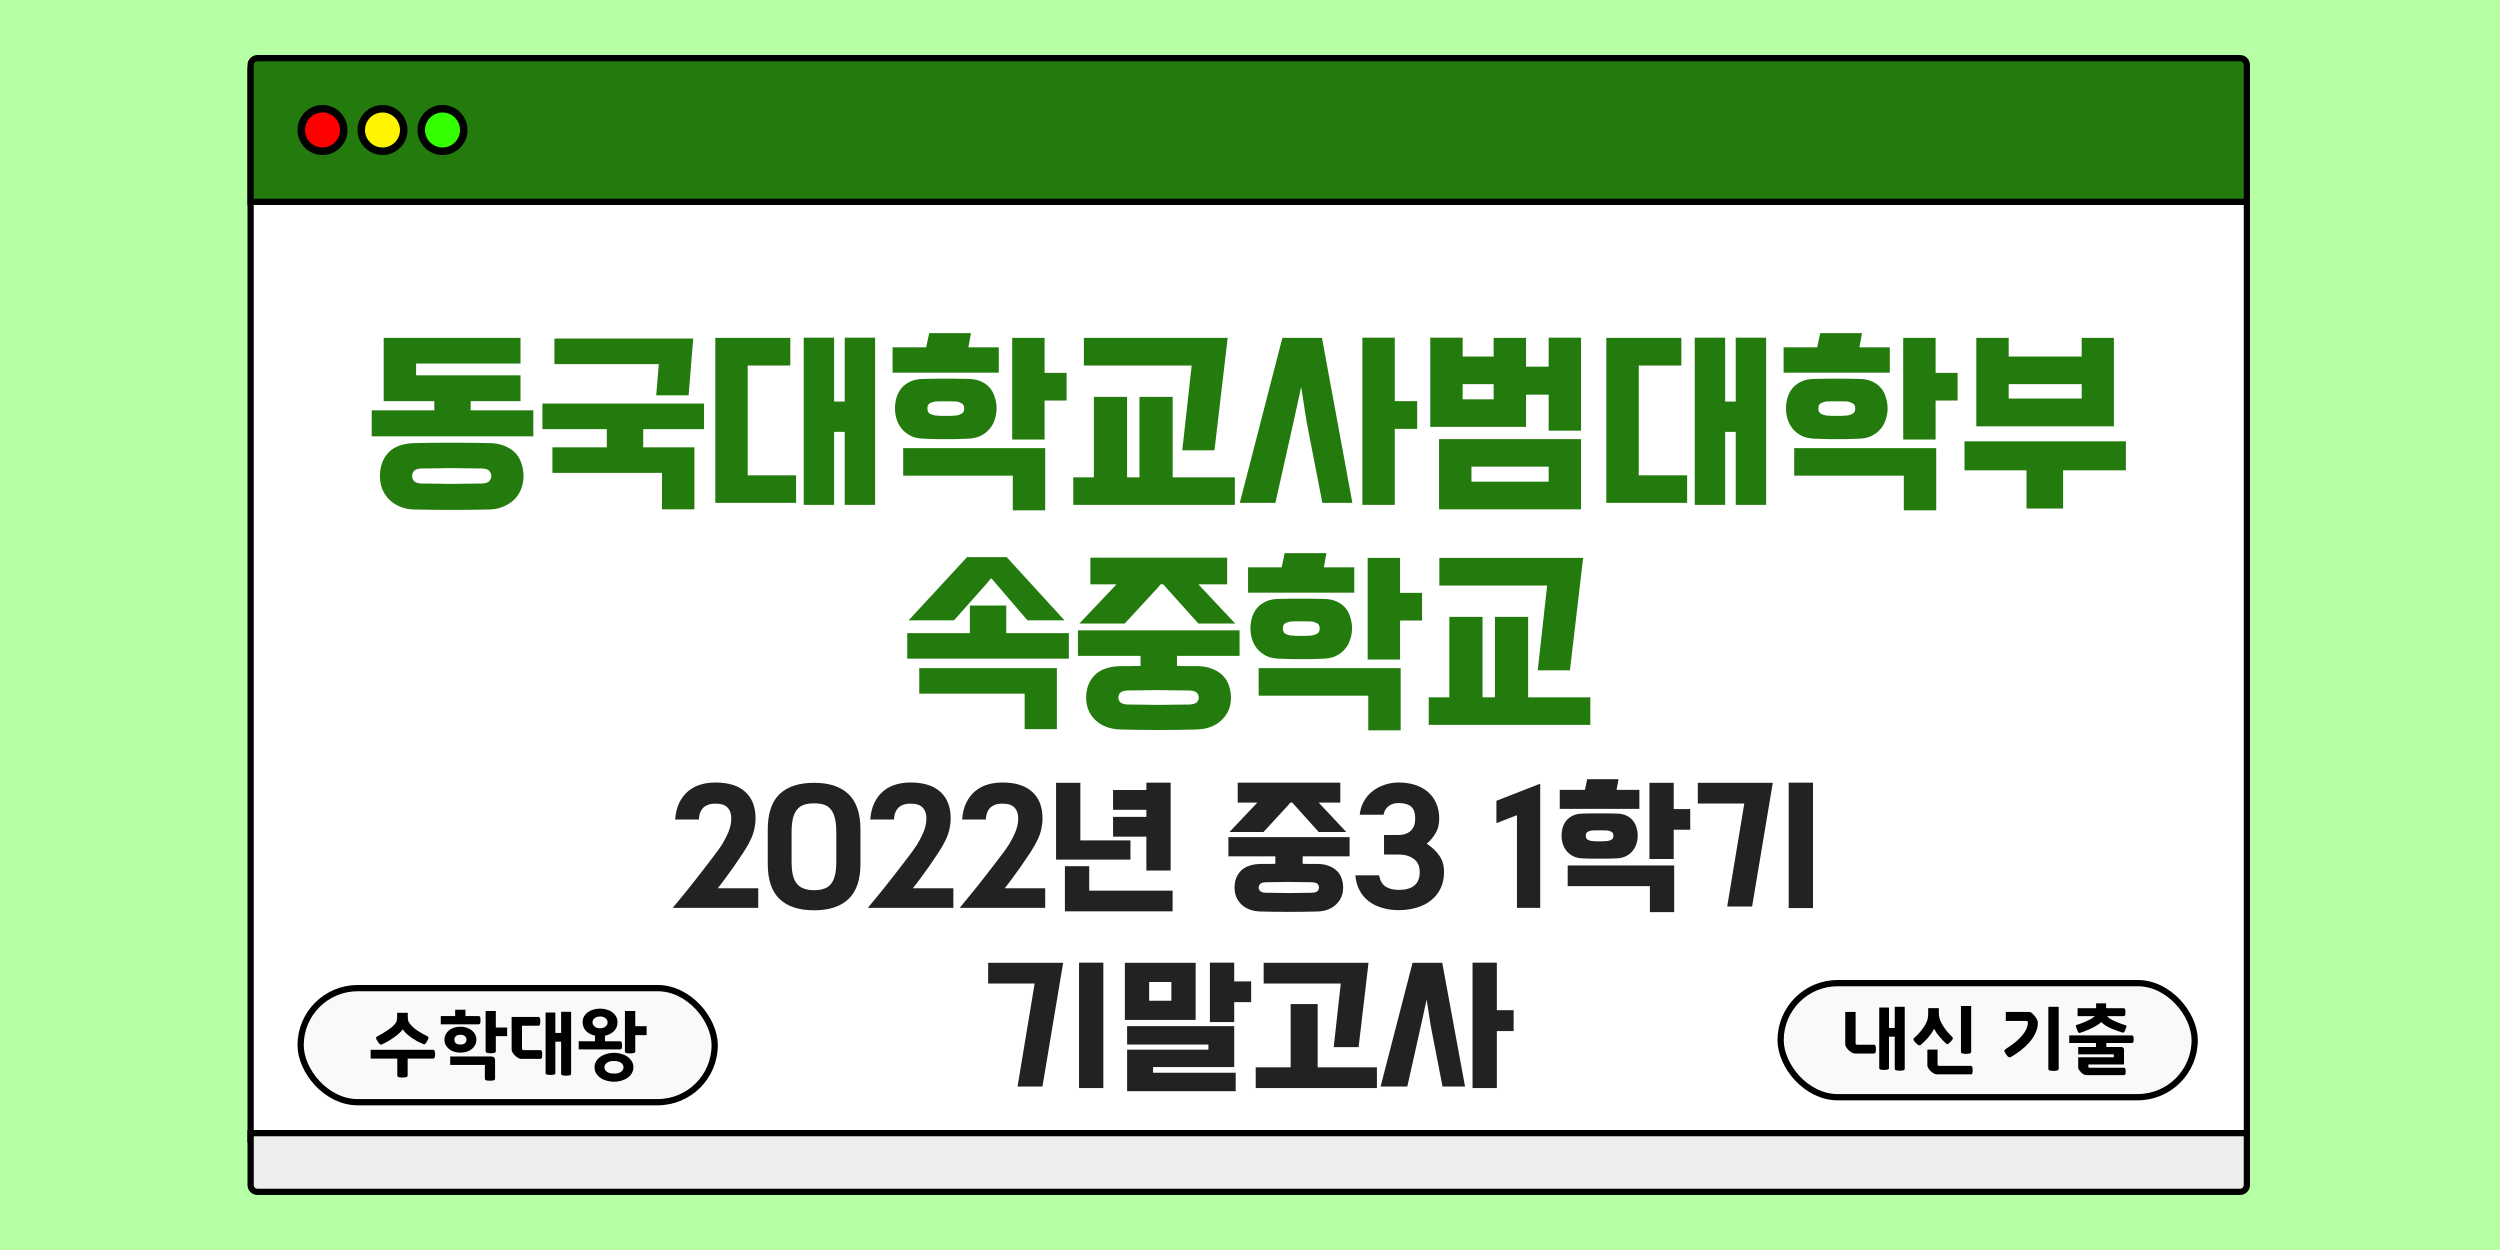 <svg width="1000" height="500" viewBox="0 0 1000 500" fill="none" xmlns="http://www.w3.org/2000/svg">
<rect width="1000" height="500" fill="#B6FFA4"/>
<rect x="100.25" y="28.25" width="798.5" height="427.5" fill="white" stroke="black" stroke-width="2.5"/>
<path d="M103 23.25H896C897.519 23.25 898.75 24.481 898.75 26V80.75H100.25V26C100.25 24.481 101.481 23.25 103 23.25Z" fill="#237A0D" stroke="black" stroke-width="2.5"/>
<rect x="120.25" y="395.25" width="165.625" height="45.625" rx="22.812" fill="#F9F9F9" stroke="black" stroke-width="2.5"/>
<path d="M208.204 150.12V160.44H188.284V164.12H213.324V174.52H148.684V164.12H173.724V160.44H153.484V135.16H208.204V145.4H166.444V150.12H208.204ZM165.644 203.8C163.51 203.747 161.59 203.347 159.884 202.6C158.23 201.907 156.817 200.973 155.644 199.8C154.47 198.627 153.564 197.24 152.924 195.64C152.284 194.04 151.964 192.307 151.964 190.44C151.964 186.653 153.084 183.533 155.324 181.08C157.617 178.627 161.11 177.347 165.804 177.24C170.87 177.133 175.83 177.08 180.684 177.08C185.537 177.08 190.497 177.133 195.564 177.24C197.857 177.24 199.857 177.587 201.564 178.28C203.324 178.92 204.79 179.827 205.964 181C207.137 182.173 207.99 183.587 208.524 185.24C209.11 186.84 209.404 188.573 209.404 190.44C209.404 192.307 209.084 194.04 208.444 195.64C207.804 197.24 206.897 198.627 205.724 199.8C204.55 200.973 203.11 201.907 201.404 202.6C199.75 203.347 197.857 203.747 195.724 203.8C185.697 204.013 175.67 204.013 165.644 203.8ZM192.924 193.4C194.47 193.293 195.457 192.92 195.884 192.28C196.31 191.693 196.524 191.08 196.524 190.44C196.524 189.747 196.31 189.107 195.884 188.52C195.457 187.88 194.47 187.507 192.924 187.4C190.63 187.347 188.497 187.32 186.524 187.32C184.55 187.267 182.604 187.24 180.684 187.24C178.764 187.24 176.817 187.267 174.844 187.32C172.87 187.32 170.737 187.347 168.444 187.4C166.897 187.507 165.91 187.88 165.484 188.52C165.057 189.107 164.844 189.747 164.844 190.44C164.844 191.08 165.057 191.693 165.484 192.28C165.91 192.92 166.897 193.293 168.444 193.4C170.737 193.453 172.87 193.48 174.844 193.48C176.817 193.533 178.764 193.56 180.684 193.56C182.604 193.56 184.55 193.533 186.524 193.48C188.497 193.48 190.63 193.453 192.924 193.4ZM264.805 203.72V189.16H220.965V178.92H242.725V171.64H216.965V161.4H281.605V171.64H257.285V178.92H277.765V203.72H264.805ZM262.485 158.12L263.525 145.64H221.765V135.4H277.285L275.445 158.12H262.485ZM333.646 160.6H337.886V135.08H350.046V201.96H337.886V172.76H333.646V201.96H321.486V135.08H333.646V160.6ZM318.446 201.16H286.126V135.16H316.126V146.2H299.086V190.12H318.446V201.16ZM369.518 175.48C367.491 175.427 365.758 175.053 364.318 174.36C362.878 173.613 361.678 172.68 360.717 171.56C359.811 170.44 359.118 169.16 358.638 167.72C358.211 166.28 357.998 164.84 357.998 163.4C357.998 161.96 358.184 160.547 358.558 159.16C358.984 157.72 359.651 156.44 360.558 155.32C361.464 154.2 362.664 153.293 364.158 152.6C365.651 151.907 367.491 151.56 369.678 151.56C371.651 151.507 373.278 151.48 374.558 151.48C375.891 151.48 377.144 151.48 378.318 151.48C379.491 151.48 380.718 151.48 381.998 151.48C383.278 151.48 384.931 151.507 386.958 151.56C389.144 151.56 390.984 151.907 392.478 152.6C393.971 153.293 395.171 154.2 396.078 155.32C396.984 156.44 397.624 157.72 397.998 159.16C398.424 160.547 398.638 161.96 398.638 163.4C398.638 164.84 398.398 166.28 397.918 167.72C397.491 169.16 396.797 170.44 395.837 171.56C394.931 172.68 393.731 173.613 392.238 174.36C390.798 175.053 389.091 175.427 387.118 175.48C385.091 175.533 383.411 175.587 382.078 175.64C380.744 175.64 379.491 175.64 378.318 175.64C377.144 175.64 375.891 175.64 374.558 175.64C373.224 175.587 371.544 175.533 369.518 175.48ZM405.118 190.28H361.278V179.24H418.078V204.12H405.118V190.28ZM426.638 160.2H417.838V175.8H404.878V135.16H417.838V149.16H426.638V160.2ZM399.517 149.08H357.038V138.92H370.478L371.678 133.24H388.398L387.358 138.92H399.517V149.08ZM382.558 166.2C383.304 166.093 383.998 165.853 384.638 165.48C385.331 165.107 385.678 164.413 385.678 163.4C385.678 162.333 385.331 161.64 384.638 161.32C383.998 160.947 383.304 160.707 382.558 160.6C381.491 160.547 380.638 160.52 379.998 160.52C379.411 160.52 378.851 160.52 378.318 160.52C377.784 160.52 377.198 160.52 376.557 160.52C375.971 160.52 375.144 160.547 374.078 160.6C373.331 160.707 372.611 160.947 371.918 161.32C371.278 161.64 370.958 162.333 370.958 163.4C370.958 164.413 371.278 165.107 371.918 165.48C372.611 165.853 373.331 166.093 374.078 166.2C375.144 166.253 375.971 166.307 376.557 166.36C377.198 166.36 377.784 166.36 378.318 166.36C378.851 166.36 379.411 166.36 379.998 166.36C380.638 166.307 381.491 166.253 382.558 166.2ZM493.949 201.96H429.309V190.92H437.549V158.76H450.829V190.92H455.789V158.76H469.069V190.92H493.949V201.96ZM433.549 135.16H491.069L485.789 180.12H472.909L476.669 146.2H433.549V135.16ZM540.95 201.16H528.95L522.63 168.68L520.47 154.76L517.43 168.68L510.15 201.16H495.91L512.95 135.16H528.79L540.95 201.16ZM566.87 171.56H557.91V201.96H544.95V135.08H557.91V160.44H566.87V171.56ZM585.061 135.08V142.6H597.461V135.16H610.421V146.68H619.461V135.08H632.421V172.28H619.461V157.88H610.421V170.76H572.101V135.08H585.061ZM632.421 203.72H575.621V175.64H632.421V203.72ZM588.581 186.68V192.68H619.461V186.68H588.581ZM585.061 159.72H597.461V153.64H585.061V159.72ZM690.053 160.6H694.293V135.08H706.453V201.96H694.293V172.76H690.053V201.96H677.893V135.08H690.053V160.6ZM674.853 201.16H642.533V135.16H672.533V146.2H655.493V190.12H674.853V201.16ZM725.924 175.48C723.897 175.427 722.164 175.053 720.724 174.36C719.284 173.613 718.084 172.68 717.124 171.56C716.217 170.44 715.524 169.16 715.044 167.72C714.617 166.28 714.404 164.84 714.404 163.4C714.404 161.96 714.59 160.547 714.964 159.16C715.39 157.72 716.057 156.44 716.964 155.32C717.87 154.2 719.07 153.293 720.564 152.6C722.057 151.907 723.897 151.56 726.084 151.56C728.057 151.507 729.684 151.48 730.964 151.48C732.297 151.48 733.55 151.48 734.724 151.48C735.897 151.48 737.124 151.48 738.404 151.48C739.684 151.48 741.337 151.507 743.364 151.56C745.55 151.56 747.39 151.907 748.884 152.6C750.377 153.293 751.577 154.2 752.484 155.32C753.39 156.44 754.03 157.72 754.404 159.16C754.83 160.547 755.044 161.96 755.044 163.4C755.044 164.84 754.804 166.28 754.324 167.72C753.897 169.16 753.204 170.44 752.244 171.56C751.337 172.68 750.137 173.613 748.644 174.36C747.204 175.053 745.497 175.427 743.524 175.48C741.497 175.533 739.817 175.587 738.484 175.64C737.15 175.64 735.897 175.64 734.724 175.64C733.55 175.64 732.297 175.64 730.964 175.64C729.63 175.587 727.95 175.533 725.924 175.48ZM761.524 190.28H717.684V179.24H774.484V204.12H761.524V190.28ZM783.044 160.2H774.244V175.8H761.284V135.16H774.244V149.16H783.044V160.2ZM755.924 149.08H713.444V138.92H726.884L728.084 133.24H744.804L743.764 138.92H755.924V149.08ZM738.964 166.2C739.71 166.093 740.404 165.853 741.044 165.48C741.737 165.107 742.084 164.413 742.084 163.4C742.084 162.333 741.737 161.64 741.044 161.32C740.404 160.947 739.71 160.707 738.964 160.6C737.897 160.547 737.044 160.52 736.404 160.52C735.817 160.52 735.257 160.52 734.724 160.52C734.19 160.52 733.604 160.52 732.964 160.52C732.377 160.52 731.55 160.547 730.484 160.6C729.737 160.707 729.017 160.947 728.324 161.32C727.684 161.64 727.364 162.333 727.364 163.4C727.364 164.413 727.684 165.107 728.324 165.48C729.017 165.853 729.737 166.093 730.484 166.2C731.55 166.253 732.377 166.307 732.964 166.36C733.604 166.36 734.19 166.36 734.724 166.36C735.257 166.36 735.817 166.36 736.404 166.36C737.044 166.307 737.897 166.253 738.964 166.2ZM825.235 203.4H810.595V188.12H785.795V176.52H850.355V188.12H825.235V203.4ZM790.515 170.52V135.16H803.475V142.6H832.675V135.16H845.555V170.52H790.515ZM803.475 159.4H832.675V153.64H803.475V159.4ZM402.503 242.2V253.24H427.543V263.48H362.903V253.24H387.943V242.2H402.503ZM409.863 277.48H367.703V267.24H422.743V291.64H409.863V277.48ZM425.783 248.12H410.983L396.743 231.56L396.423 231.32L394.903 233.16L381.622 248.12H363.463L386.823 222.84H402.663L425.783 248.12ZM448.144 291.8C443.877 291.64 440.517 290.36 438.064 287.96C435.664 285.613 434.464 282.653 434.464 279.08C434.464 275.4 435.584 272.413 437.824 270.12C440.117 267.773 443.61 266.547 448.304 266.44C449.637 266.44 450.944 266.44 452.224 266.44C453.557 266.387 454.89 266.36 456.224 266.36V262.36H431.184V252.12H495.824V262.36H470.784V266.36C472.064 266.36 473.344 266.387 474.624 266.44C475.904 266.44 477.21 266.44 478.544 266.44C480.837 266.44 482.837 266.76 484.544 267.4C486.304 268.04 487.77 268.92 488.944 270.04C490.117 271.16 490.97 272.493 491.504 274.04C492.09 275.587 492.384 277.267 492.384 279.08C492.384 282.653 491.157 285.613 488.704 287.96C486.304 290.36 482.97 291.64 478.704 291.8C468.517 292.067 458.33 292.067 448.144 291.8ZM479.344 233.72L494.064 249.4H479.344L465.264 233.72H464.224L463.184 235L449.904 249.4H431.744L446.624 233.72H436.144V223.08H490.864V233.72H479.344ZM475.904 281.8C477.45 281.693 478.437 281.347 478.864 280.76C479.29 280.227 479.504 279.667 479.504 279.08C479.504 278.387 479.29 277.773 478.864 277.24C478.437 276.653 477.45 276.307 475.904 276.2C473.61 276.147 471.45 276.12 469.424 276.12C467.397 276.067 465.397 276.04 463.424 276.04C461.45 276.04 459.45 276.067 457.424 276.12C455.397 276.12 453.237 276.147 450.944 276.2C449.397 276.307 448.41 276.653 447.984 277.24C447.557 277.773 447.344 278.387 447.344 279.08C447.344 279.667 447.557 280.227 447.984 280.76C448.41 281.347 449.397 281.693 450.944 281.8C453.237 281.853 455.397 281.88 457.424 281.88C459.45 281.933 461.45 281.96 463.424 281.96C465.397 281.96 467.397 281.933 469.424 281.88C471.45 281.88 473.61 281.853 475.904 281.8ZM511.705 263.48C509.678 263.427 507.945 263.053 506.505 262.36C505.065 261.613 503.865 260.68 502.905 259.56C501.998 258.44 501.305 257.16 500.825 255.72C500.398 254.28 500.185 252.84 500.185 251.4C500.185 249.96 500.372 248.547 500.745 247.16C501.172 245.72 501.838 244.44 502.745 243.32C503.652 242.2 504.852 241.293 506.345 240.6C507.838 239.907 509.678 239.56 511.865 239.56C513.838 239.507 515.465 239.48 516.745 239.48C518.078 239.48 519.332 239.48 520.505 239.48C521.678 239.48 522.905 239.48 524.185 239.48C525.465 239.48 527.118 239.507 529.145 239.56C531.332 239.56 533.172 239.907 534.665 240.6C536.158 241.293 537.358 242.2 538.265 243.32C539.172 244.44 539.812 245.72 540.185 247.16C540.612 248.547 540.825 249.96 540.825 251.4C540.825 252.84 540.585 254.28 540.105 255.72C539.678 257.16 538.985 258.44 538.025 259.56C537.118 260.68 535.918 261.613 534.425 262.36C532.985 263.053 531.278 263.427 529.305 263.48C527.278 263.533 525.598 263.587 524.265 263.64C522.932 263.64 521.678 263.64 520.505 263.64C519.332 263.64 518.078 263.64 516.745 263.64C515.412 263.587 513.732 263.533 511.705 263.48ZM547.305 278.28H503.465V267.24H560.265V292.12H547.305V278.28ZM568.825 248.2H560.025V263.8H547.065V223.16H560.025V237.16H568.825V248.2ZM541.705 237.08H499.225V226.92H512.665L513.865 221.24H530.585L529.545 226.92H541.705V237.08ZM524.745 254.2C525.492 254.093 526.185 253.853 526.825 253.48C527.518 253.107 527.865 252.413 527.865 251.4C527.865 250.333 527.518 249.64 526.825 249.32C526.185 248.947 525.492 248.707 524.745 248.6C523.678 248.547 522.825 248.52 522.185 248.52C521.598 248.52 521.038 248.52 520.505 248.52C519.972 248.52 519.385 248.52 518.745 248.52C518.158 248.52 517.332 248.547 516.265 248.6C515.518 248.707 514.798 248.947 514.105 249.32C513.465 249.64 513.145 250.333 513.145 251.4C513.145 252.413 513.465 253.107 514.105 253.48C514.798 253.853 515.518 254.093 516.265 254.2C517.332 254.253 518.158 254.307 518.745 254.36C519.385 254.36 519.972 254.36 520.505 254.36C521.038 254.36 521.598 254.36 522.185 254.36C522.825 254.307 523.678 254.253 524.745 254.2ZM636.136 289.96H571.496V278.92H579.736V246.76H593.016V278.92H597.976V246.76H611.256V278.92H636.136V289.96ZM575.736 223.16H633.256L627.976 268.12H615.096L618.856 234.2H575.736V223.16Z" fill="#237A0D"/>
<path d="M269.22 362.98C270.06 361.98 271.1 360.72 272.34 359.2C273.58 357.72 274.88 356.12 276.24 354.4C277.6 352.68 278.96 350.94 280.32 349.18C281.72 347.38 283 345.72 284.16 344.2C285.32 342.68 286.3 341.38 287.1 340.3C287.9 339.18 288.42 338.42 288.66 338.02C289.5 336.62 290.16 335.42 290.64 334.42C291.16 333.38 291.54 332.46 291.78 331.66C292.06 330.86 292.24 330.14 292.32 329.5C292.44 328.82 292.5 328.12 292.5 327.4C292.54 325.6 292.06 324.16 291.06 323.08C290.1 322 288.48 321.46 286.2 321.46C284.92 321.46 283.86 321.64 283.02 322C282.18 322.36 281.5 322.84 280.98 323.44C280.5 324.04 280.14 324.72 279.9 325.48C279.7 326.24 279.58 327.02 279.54 327.82H270.06C270.26 325.1 270.84 322.8 271.8 320.92C272.76 319.04 273.96 317.52 275.4 316.36C276.88 315.16 278.54 314.3 280.38 313.78C282.22 313.26 284.14 313 286.14 313C291.42 313 295.42 314.26 298.14 316.78C300.86 319.26 302.22 322.78 302.22 327.34C302.22 328.5 302.12 329.6 301.92 330.64C301.76 331.68 301.5 332.72 301.14 333.76C300.78 334.8 300.3 335.88 299.7 337C299.14 338.08 298.44 339.28 297.6 340.6C297.24 341.12 296.68 341.96 295.92 343.12C295.2 344.24 294.34 345.5 293.34 346.9C292.38 348.26 291.34 349.7 290.22 351.22C289.14 352.7 288.1 354.06 287.1 355.3H303.3V363.16H269.28L269.22 362.98ZM307.098 331.84C307.098 325.44 308.658 320.72 311.778 317.68C314.938 314.64 319.558 313.12 325.638 313.12C331.678 313.12 336.278 314.64 339.438 317.68C342.598 320.72 344.178 325.44 344.178 331.84V345.52C344.178 351.88 342.598 356.56 339.438 359.56C336.318 362.6 331.718 364.12 325.638 364.12C319.558 364.12 314.938 362.6 311.778 359.56C308.658 356.56 307.098 351.88 307.098 345.52V331.84ZM316.638 344.62C316.638 346.82 316.818 348.66 317.178 350.14C317.538 351.58 318.098 352.74 318.858 353.62C319.618 354.5 320.558 355.12 321.678 355.48C322.798 355.88 324.118 356.08 325.638 356.08C327.158 356.08 328.478 355.88 329.598 355.48C330.718 355.12 331.638 354.5 332.358 353.62C333.078 352.74 333.618 351.58 333.978 350.14C334.338 348.66 334.518 346.82 334.518 344.62V332.86C334.518 330.66 334.338 328.82 333.978 327.34C333.618 325.86 333.078 324.68 332.358 323.8C331.638 322.88 330.718 322.24 329.598 321.88C328.478 321.52 327.158 321.34 325.638 321.34C324.118 321.34 322.798 321.52 321.678 321.88C320.558 322.24 319.618 322.88 318.858 323.8C318.098 324.68 317.538 325.86 317.178 327.34C316.818 328.82 316.638 330.66 316.638 332.86V344.62ZM347.267 362.98C348.107 361.98 349.147 360.72 350.387 359.2C351.627 357.72 352.927 356.12 354.287 354.4C355.647 352.68 357.007 350.94 358.367 349.18C359.767 347.38 361.047 345.72 362.207 344.2C363.367 342.68 364.347 341.38 365.147 340.3C365.947 339.18 366.467 338.42 366.707 338.02C367.547 336.62 368.207 335.42 368.687 334.42C369.207 333.38 369.587 332.46 369.827 331.66C370.107 330.86 370.287 330.14 370.367 329.5C370.487 328.82 370.547 328.12 370.547 327.4C370.587 325.6 370.107 324.16 369.107 323.08C368.147 322 366.527 321.46 364.247 321.46C362.967 321.46 361.907 321.64 361.067 322C360.227 322.36 359.547 322.84 359.027 323.44C358.547 324.04 358.187 324.72 357.947 325.48C357.747 326.24 357.627 327.02 357.587 327.82H348.107C348.307 325.1 348.887 322.8 349.847 320.92C350.807 319.04 352.007 317.52 353.447 316.36C354.927 315.16 356.587 314.3 358.427 313.78C360.267 313.26 362.187 313 364.187 313C369.467 313 373.467 314.26 376.187 316.78C378.907 319.26 380.267 322.78 380.267 327.34C380.267 328.5 380.167 329.6 379.967 330.64C379.807 331.68 379.547 332.72 379.187 333.76C378.827 334.8 378.347 335.88 377.747 337C377.187 338.08 376.487 339.28 375.647 340.6C375.287 341.12 374.727 341.96 373.967 343.12C373.247 344.24 372.387 345.5 371.387 346.9C370.427 348.26 369.387 349.7 368.267 351.22C367.187 352.7 366.147 354.06 365.147 355.3H381.347V363.16H347.327L347.267 362.98ZM384.005 362.98C384.845 361.98 385.885 360.72 387.125 359.2C388.365 357.72 389.665 356.12 391.025 354.4C392.385 352.68 393.745 350.94 395.105 349.18C396.505 347.38 397.785 345.72 398.945 344.2C400.105 342.68 401.085 341.38 401.885 340.3C402.685 339.18 403.205 338.42 403.445 338.02C404.285 336.62 404.945 335.42 405.425 334.42C405.945 333.38 406.325 332.46 406.565 331.66C406.845 330.86 407.025 330.14 407.105 329.5C407.225 328.82 407.285 328.12 407.285 327.4C407.325 325.6 406.845 324.16 405.845 323.08C404.885 322 403.265 321.46 400.985 321.46C399.705 321.46 398.645 321.64 397.805 322C396.965 322.36 396.285 322.84 395.765 323.44C395.285 324.04 394.925 324.72 394.685 325.48C394.485 326.24 394.365 327.02 394.325 327.82H384.845C385.045 325.1 385.625 322.8 386.585 320.92C387.545 319.04 388.745 317.52 390.185 316.36C391.665 315.16 393.325 314.3 395.165 313.78C397.005 313.26 398.925 313 400.925 313C406.205 313 410.205 314.26 412.925 316.78C415.645 319.26 417.005 322.78 417.005 327.34C417.005 328.5 416.905 329.6 416.705 330.64C416.545 331.68 416.285 332.72 415.925 333.76C415.565 334.8 415.085 335.88 414.485 337C413.925 338.08 413.225 339.28 412.385 340.6C412.025 341.12 411.465 341.96 410.705 343.12C409.985 344.24 409.125 345.5 408.125 346.9C407.165 348.26 406.125 349.7 405.005 351.22C403.925 352.7 402.885 354.06 401.885 355.3H418.085V363.16H384.065L384.005 362.98ZM445.223 316H458.543V313.06H468.263V348.22H458.543V334.66H445.223V326.74H458.543V323.92H445.223V316ZM452.183 343.84H422.423V313.12H432.143V336.16H452.183V343.84ZM435.683 356.26H469.043V364.54H425.963V346.48H435.683V356.26ZM504.079 364.6C500.879 364.48 498.359 363.52 496.519 361.72C494.719 359.96 493.819 357.74 493.819 355.06C493.819 352.3 494.659 350.06 496.339 348.34C498.059 346.58 500.679 345.66 504.199 345.58C505.199 345.58 506.179 345.58 507.139 345.58C508.139 345.54 509.139 345.52 510.139 345.52V342.52H491.359V334.84H539.839V342.52H521.059V345.52C522.019 345.52 522.979 345.54 523.939 345.58C524.899 345.58 525.879 345.58 526.879 345.58C528.599 345.58 530.099 345.82 531.379 346.3C532.699 346.78 533.799 347.44 534.679 348.28C535.559 349.12 536.199 350.12 536.599 351.28C537.039 352.44 537.259 353.7 537.259 355.06C537.259 357.74 536.339 359.96 534.499 361.72C532.699 363.52 530.199 364.48 526.999 364.6C519.359 364.8 511.719 364.8 504.079 364.6ZM527.479 321.04L538.519 332.8H527.479L516.919 321.04H516.139L515.359 322L505.399 332.8H491.779L502.939 321.04H495.079V313.06H536.119V321.04H527.479ZM524.899 357.1C526.059 357.02 526.799 356.76 527.119 356.32C527.439 355.92 527.599 355.5 527.599 355.06C527.599 354.54 527.439 354.08 527.119 353.68C526.799 353.24 526.059 352.98 524.899 352.9C523.179 352.86 521.559 352.84 520.039 352.84C518.519 352.8 517.019 352.78 515.539 352.78C514.059 352.78 512.559 352.8 511.039 352.84C509.519 352.84 507.899 352.86 506.179 352.9C505.019 352.98 504.279 353.24 503.959 353.68C503.639 354.08 503.479 354.54 503.479 355.06C503.479 355.5 503.639 355.92 503.959 356.32C504.279 356.76 505.019 357.02 506.179 357.1C507.899 357.14 509.519 357.16 511.039 357.16C512.559 357.2 514.059 357.22 515.539 357.22C517.019 357.22 518.519 357.2 520.039 357.16C521.559 357.16 523.179 357.14 524.899 357.1ZM543.889 325.9C544.089 323.94 544.629 322.18 545.509 320.62C546.389 319.02 547.529 317.66 548.929 316.54C550.329 315.42 551.929 314.56 553.729 313.96C555.529 313.32 557.449 313 559.489 313C561.889 313 564.069 313.32 566.029 313.96C568.029 314.6 569.749 315.54 571.189 316.78C572.629 318.02 573.729 319.54 574.489 321.34C575.289 323.1 575.689 325.14 575.689 327.46C575.689 329.7 575.229 331.6 574.309 333.16C573.429 334.72 572.229 336.16 570.709 337.48C572.789 338.84 574.469 340.44 575.749 342.28C577.029 344.08 577.649 346.3 577.609 348.94C577.609 351.34 577.149 353.48 576.229 355.36C575.349 357.24 574.089 358.82 572.449 360.1C570.849 361.42 568.929 362.4 566.689 363.04C564.489 363.72 562.049 364.06 559.369 364.06C557.089 364.06 554.949 363.76 552.949 363.16C550.949 362.6 549.169 361.74 547.609 360.58C546.089 359.46 544.849 358.02 543.889 356.26C542.929 354.54 542.349 352.5 542.149 350.14H551.629C552.069 352.34 552.969 353.86 554.329 354.7C555.689 355.54 557.449 355.96 559.609 355.96C562.249 355.96 564.289 355.38 565.729 354.22C567.169 353.02 567.889 351.24 567.889 348.88C567.889 346.48 567.089 344.7 565.489 343.54C563.929 342.38 561.829 341.8 559.189 341.8H553.609V334H559.189C561.429 334 563.129 333.44 564.289 332.32C565.489 331.2 566.089 329.58 566.089 327.46C566.089 325.22 565.569 323.64 564.529 322.72C563.489 321.76 561.849 321.26 559.609 321.22C557.889 321.18 556.489 321.6 555.409 322.48C554.329 323.32 553.669 324.46 553.429 325.9H543.889ZM606.782 363.16V326.08L598.562 329.26V320.32L616.082 313.48V363.16H606.782ZM633.253 343.36C631.733 343.32 630.433 343.04 629.353 342.52C628.273 341.96 627.373 341.26 626.653 340.42C625.973 339.58 625.453 338.62 625.093 337.54C624.773 336.46 624.613 335.38 624.613 334.3C624.613 333.22 624.753 332.16 625.033 331.12C625.353 330.04 625.853 329.08 626.533 328.24C627.213 327.4 628.113 326.72 629.233 326.2C630.353 325.68 631.733 325.42 633.373 325.42C634.853 325.38 636.073 325.36 637.033 325.36C638.033 325.36 638.973 325.36 639.853 325.36C640.733 325.36 641.653 325.36 642.613 325.36C643.573 325.36 644.813 325.38 646.333 325.42C647.973 325.42 649.353 325.68 650.473 326.2C651.593 326.72 652.493 327.4 653.173 328.24C653.853 329.08 654.333 330.04 654.613 331.12C654.933 332.16 655.093 333.22 655.093 334.3C655.093 335.38 654.913 336.46 654.553 337.54C654.233 338.62 653.713 339.58 652.993 340.42C652.313 341.26 651.413 341.96 650.293 342.52C649.213 343.04 647.933 343.32 646.453 343.36C644.933 343.4 643.673 343.44 642.673 343.48C641.673 343.48 640.733 343.48 639.853 343.48C638.973 343.48 638.033 343.48 637.033 343.48C636.033 343.44 634.773 343.4 633.253 343.36ZM659.953 354.46H627.073V346.18H669.673V364.84H659.953V354.46ZM676.093 331.9H669.493V343.6H659.773V313.12H669.493V323.62H676.093V331.9ZM655.753 323.56H623.893V315.94H633.973L634.873 311.68H647.413L646.633 315.94H655.753V323.56ZM643.033 336.4C643.593 336.32 644.113 336.14 644.593 335.86C645.113 335.58 645.373 335.06 645.373 334.3C645.373 333.5 645.113 332.98 644.593 332.74C644.113 332.46 643.593 332.28 643.033 332.2C642.233 332.16 641.593 332.14 641.113 332.14C640.673 332.14 640.253 332.14 639.853 332.14C639.453 332.14 639.013 332.14 638.533 332.14C638.093 332.14 637.473 332.16 636.673 332.2C636.113 332.28 635.573 332.46 635.053 332.74C634.573 332.98 634.333 333.5 634.333 334.3C634.333 335.06 634.573 335.58 635.053 335.86C635.573 336.14 636.113 336.32 636.673 336.4C637.473 336.44 638.093 336.48 638.533 336.52C639.013 336.52 639.453 336.52 639.853 336.52C640.253 336.52 640.673 336.52 641.113 336.52C641.593 336.48 642.233 336.44 643.033 336.4ZM679.117 313.12H709.117L700.837 362.62H690.877L697.717 321.4H679.117V313.12ZM725.197 363.22H715.477V313.06H725.197V363.22ZM395.259 385.12H425.259L416.979 434.62H407.019L413.859 393.4H395.259V385.12ZM441.339 435.22H431.619V385.06H441.339V435.22ZM494.283 429.1V436.48H450.843V419.86H483.363V417.82H450.843V410.44H493.683V426.82H461.223V429.1H494.283ZM478.263 385.12V407.98H449.943V385.12H478.263ZM500.463 400.84H493.683V408.82H483.963V385.06H493.683V392.56H500.463V400.84ZM468.543 400.3V392.8H459.663V400.3H468.543ZM505.466 385.12H547.406L543.446 418.84H533.486L536.306 393.4H505.466V385.12ZM550.766 435.22H502.286V426.94H516.266V401.62H527.066V426.94H550.766V435.22ZM586.017 434.62H577.017L572.277 410.26L570.657 399.82L568.377 410.26L562.917 434.62H552.237L565.017 385.12H576.897L586.017 434.62ZM605.457 412.42H598.737V435.22H589.017V385.06H598.737V404.08H605.457V412.42Z" fill="#222222"/>
<path d="M173.109 419.92C173.509 419.92 173.759 420.07 173.859 420.37C173.979 420.67 174.039 421.11 174.039 421.69C174.039 422.27 173.979 422.71 173.859 423.01C173.759 423.29 173.509 423.43 173.109 423.43H163.059V430.15C163.059 430.49 162.879 430.72 162.519 430.84C162.159 430.96 161.639 431.02 160.959 431.02C160.319 431.02 159.819 430.96 159.459 430.84C159.099 430.74 158.919 430.52 158.919 430.18V423.43H148.269V419.92H173.109ZM169.209 417.61C168.509 417.31 167.769 416.96 166.989 416.56C166.229 416.14 165.479 415.68 164.739 415.18C164.019 414.66 163.339 414.12 162.699 413.56C162.059 412.98 161.529 412.38 161.109 411.76C160.629 412.38 160.029 413 159.309 413.62C158.609 414.22 157.869 414.78 157.089 415.3C156.329 415.82 155.569 416.29 154.809 416.71C154.069 417.13 153.419 417.47 152.859 417.73C152.519 417.89 152.229 417.88 151.989 417.7C151.749 417.52 151.459 417.17 151.119 416.65C150.719 416.07 150.489 415.63 150.429 415.33C150.389 415.01 150.539 414.76 150.879 414.58C151.559 414.2 152.239 413.82 152.919 413.44C153.599 413.04 154.249 412.63 154.869 412.21C155.509 411.79 156.099 411.36 156.639 410.92C157.179 410.48 157.639 410.02 158.019 409.54C158.439 409.02 158.679 408.54 158.739 408.1C158.819 407.66 158.859 407.19 158.859 406.69V405.13H163.119V406.6C163.119 406.98 163.139 407.41 163.179 407.89C163.239 408.37 163.469 408.87 163.869 409.39C164.689 410.47 165.719 411.42 166.959 412.24C168.199 413.04 169.529 413.8 170.949 414.52C171.309 414.7 171.459 414.93 171.399 415.21C171.359 415.47 171.169 415.89 170.829 416.47C170.529 416.99 170.279 417.35 170.079 417.55C169.899 417.75 169.609 417.77 169.209 417.61ZM177.779 415.87C177.779 415.13 177.939 414.45 178.259 413.83C178.579 413.19 179.019 412.64 179.579 412.18C180.139 411.7 180.809 411.33 181.589 411.07C182.369 410.81 183.229 410.68 184.169 410.68C185.089 410.68 185.939 410.81 186.719 411.07C187.519 411.33 188.199 411.7 188.759 412.18C189.319 412.64 189.759 413.19 190.079 413.83C190.399 414.45 190.559 415.13 190.559 415.87C190.559 416.61 190.399 417.3 190.079 417.94C189.759 418.56 189.319 419.11 188.759 419.59C188.199 420.05 187.519 420.41 186.719 420.67C185.939 420.93 185.089 421.06 184.169 421.06C183.229 421.06 182.369 420.93 181.589 420.67C180.809 420.41 180.139 420.05 179.579 419.59C179.019 419.11 178.579 418.56 178.259 417.94C177.939 417.3 177.779 416.61 177.779 415.87ZM194.249 404.41H198.329V411.01H202.859V414.46H198.329V420.4C198.329 420.8 198.129 421.05 197.729 421.15C197.329 421.25 196.849 421.3 196.289 421.3C195.649 421.3 195.149 421.24 194.789 421.12C194.429 420.98 194.249 420.74 194.249 420.4V404.41ZM193.949 425.98H180.089V422.59H196.469C196.989 422.59 197.379 422.72 197.639 422.98C197.899 423.22 198.029 423.66 198.029 424.3V431.44C198.029 431.84 197.829 432.08 197.429 432.16C197.029 432.24 196.549 432.28 195.989 432.28C195.349 432.28 194.849 432.23 194.489 432.13C194.129 432.03 193.949 431.8 193.949 431.44V425.98ZM191.399 406.42C191.739 406.42 191.959 406.55 192.059 406.81C192.159 407.07 192.209 407.48 192.209 408.04C192.209 408.62 192.159 409.05 192.059 409.33C191.959 409.59 191.739 409.72 191.399 409.72H176.309V406.42H182.069V403.9H186.179V406.42H191.399ZM186.599 415.84C186.599 415.28 186.389 414.82 185.969 414.46C185.569 414.1 184.969 413.92 184.169 413.92C183.369 413.92 182.759 414.1 182.339 414.46C181.939 414.82 181.739 415.28 181.739 415.84C181.739 416.42 181.939 416.9 182.339 417.28C182.759 417.64 183.369 417.82 184.169 417.82C184.969 417.82 185.569 417.64 185.969 417.28C186.389 416.9 186.599 416.42 186.599 415.84ZM228.44 429.46C228.44 429.8 228.26 430.02 227.9 430.12C227.56 430.22 227.07 430.27 226.43 430.27C225.81 430.27 225.32 430.22 224.96 430.12C224.62 430.02 224.45 429.8 224.45 429.46V416.68H222.14V429.19C222.14 429.51 221.97 429.72 221.63 429.82C221.31 429.92 220.83 429.97 220.19 429.97C219.57 429.97 219.09 429.92 218.75 429.82C218.41 429.72 218.24 429.51 218.24 429.19V405.01H222.14V413.17H224.45V404.71H228.44V429.46ZM208.79 410.29V419.35C208.79 419.81 209.01 420.04 209.45 420.04H216.08C216.42 420.04 216.64 420.19 216.74 420.49C216.84 420.79 216.89 421.22 216.89 421.78C216.89 422.36 216.84 422.8 216.74 423.1C216.64 423.4 216.42 423.55 216.08 423.55H208.46C208.06 423.55 207.62 423.4 207.14 423.1C206.66 422.8 206.25 422.48 205.91 422.14C205.59 421.8 205.3 421.43 205.04 421.03C204.78 420.61 204.65 420.25 204.65 419.95V406.78H215.3C215.64 406.78 215.86 406.93 215.96 407.23C216.06 407.53 216.11 407.96 216.11 408.52C216.11 409.1 216.06 409.54 215.96 409.84C215.86 410.14 215.64 410.29 215.3 410.29H208.79ZM231.491 419.77V416.5H238.001V414.25C237.321 414.11 236.681 413.89 236.081 413.59C235.481 413.29 234.951 412.92 234.491 412.48C234.051 412.02 233.701 411.5 233.441 410.92C233.181 410.32 233.051 409.66 233.051 408.94C233.051 408.04 233.241 407.25 233.621 406.57C234.021 405.89 234.541 405.32 235.181 404.86C235.841 404.38 236.591 404.03 237.431 403.81C238.271 403.57 239.141 403.45 240.041 403.45C240.941 403.45 241.801 403.57 242.621 403.81C243.461 404.03 244.201 404.38 244.841 404.86C245.501 405.32 246.021 405.89 246.401 406.57C246.801 407.25 247.001 408.04 247.001 408.94C247.001 409.68 246.871 410.35 246.611 410.95C246.351 411.53 245.991 412.05 245.531 412.51C245.071 412.95 244.531 413.32 243.911 413.62C243.311 413.92 242.671 414.14 241.991 414.28V416.5H247.901C248.301 416.5 248.551 416.63 248.651 416.89C248.771 417.15 248.831 417.57 248.831 418.15C248.831 418.73 248.771 419.15 248.651 419.41C248.551 419.65 248.301 419.77 247.901 419.77H231.491ZM253.361 426.91C253.361 427.81 253.141 428.61 252.701 429.31C252.281 430.03 251.711 430.64 250.991 431.14C250.291 431.64 249.471 432.02 248.531 432.28C247.591 432.56 246.611 432.7 245.591 432.7C244.571 432.7 243.591 432.56 242.651 432.28C241.711 432.02 240.881 431.64 240.161 431.14C239.461 430.64 238.891 430.03 238.451 429.31C238.031 428.61 237.821 427.81 237.821 426.91C237.821 426.01 238.031 425.21 238.451 424.51C238.891 423.79 239.461 423.18 240.161 422.68C240.881 422.18 241.711 421.8 242.651 421.54C243.591 421.26 244.571 421.12 245.591 421.12C246.611 421.12 247.591 421.26 248.531 421.54C249.471 421.8 250.291 422.18 250.991 422.68C251.711 423.18 252.281 423.79 252.701 424.51C253.141 425.21 253.361 426.01 253.361 426.91ZM249.971 404.41H254.111V410.47H258.641V414.04H254.111V420.49C254.111 420.83 253.931 421.06 253.571 421.18C253.211 421.3 252.691 421.36 252.011 421.36C251.371 421.36 250.871 421.31 250.511 421.21C250.151 421.09 249.971 420.86 249.971 420.52V404.41ZM249.401 426.91C249.401 426.21 249.091 425.62 248.471 425.14C247.851 424.64 246.891 424.39 245.591 424.39C244.291 424.39 243.331 424.64 242.711 425.14C242.091 425.62 241.781 426.21 241.781 426.91C241.781 427.61 242.091 428.2 242.711 428.68C243.331 429.18 244.291 429.43 245.591 429.43C246.891 429.43 247.851 429.18 248.471 428.68C249.091 428.2 249.401 427.61 249.401 426.91ZM240.011 411.31C240.871 411.31 241.591 411.09 242.171 410.65C242.751 410.21 243.041 409.64 243.041 408.94C243.041 408.24 242.751 407.68 242.171 407.26C241.611 406.82 240.911 406.6 240.071 406.6C239.191 406.6 238.461 406.82 237.881 407.26C237.301 407.68 237.011 408.24 237.011 408.94C237.011 409.64 237.301 410.21 237.881 410.65C238.461 411.09 239.171 411.31 240.011 411.31Z" fill="black"/>
<circle cx="129" cy="52" r="8.5" fill="#FF0000" stroke="black" stroke-width="3"/>
<circle cx="153" cy="52" r="8.5" fill="#FFF500" stroke="black" stroke-width="3"/>
<circle cx="177" cy="52" r="8.5" fill="#33FF00" stroke="black" stroke-width="3"/>
<path d="M100.25 453.25H898.75V474C898.75 475.519 897.519 476.75 896 476.75H103C101.481 476.75 100.25 475.519 100.25 474V453.25Z" fill="#EDEDED" stroke="black" stroke-width="2.5"/>
<rect x="712.25" y="393.25" width="165.625" height="45.625" rx="22.812" fill="#F9F9F9" stroke="black" stroke-width="2.5"/>
<path d="M761.892 427.46C761.892 427.8 761.712 428.02 761.352 428.12C761.012 428.22 760.522 428.27 759.882 428.27C759.262 428.27 758.772 428.22 758.412 428.12C758.072 428.02 757.902 427.8 757.902 427.46V414.68H755.592V427.19C755.592 427.51 755.422 427.72 755.082 427.82C754.762 427.92 754.282 427.97 753.642 427.97C753.022 427.97 752.542 427.92 752.202 427.82C751.862 427.72 751.692 427.51 751.692 427.19V403.01H755.592V411.17H757.902V402.71H761.892V427.46ZM749.562 417.89C749.902 417.89 750.122 418.05 750.222 418.37C750.322 418.67 750.372 419.1 750.372 419.66C750.372 420.24 750.322 420.68 750.222 420.98C750.122 421.26 749.902 421.4 749.562 421.4H741.912C741.512 421.4 741.072 421.25 740.592 420.95C740.112 420.65 739.702 420.33 739.362 419.99C739.042 419.65 738.752 419.28 738.492 418.88C738.232 418.46 738.102 418.1 738.102 417.8V404.78H742.242V417.2C742.242 417.66 742.462 417.89 742.902 417.89H749.562ZM788.283 426.35C788.623 426.35 788.833 426.5 788.913 426.8C789.013 427.12 789.063 427.54 789.063 428.06C789.063 428.62 789.013 429.04 788.913 429.32C788.833 429.6 788.623 429.74 788.283 429.74H774.693C774.293 429.74 773.853 429.59 773.373 429.29C772.913 429.01 772.523 428.7 772.203 428.36C771.863 428.04 771.563 427.67 771.303 427.25C771.063 426.85 770.943 426.51 770.943 426.23V419.84H775.023V425.69C775.023 426.13 775.253 426.35 775.713 426.35H788.283ZM788.463 420.65C788.463 421.05 788.263 421.3 787.863 421.4C787.463 421.5 786.983 421.55 786.423 421.55C785.783 421.55 785.283 421.49 784.923 421.37C784.563 421.23 784.383 420.99 784.383 420.65V402.41H788.463V420.65ZM778.383 417.38C777.983 417.02 777.573 416.62 777.153 416.18C776.733 415.74 776.313 415.27 775.893 414.77C775.473 414.27 775.063 413.75 774.663 413.21C774.283 412.65 773.933 412.08 773.613 411.5C773.293 412.16 772.923 412.79 772.503 413.39C772.083 413.99 771.643 414.56 771.183 415.1C770.723 415.64 770.253 416.14 769.773 416.6C769.293 417.06 768.833 417.48 768.393 417.86C768.093 418.12 767.773 418.19 767.433 418.07C767.113 417.93 766.733 417.62 766.293 417.14C765.893 416.74 765.613 416.38 765.453 416.06C765.313 415.74 765.383 415.45 765.663 415.19C766.683 414.29 767.623 413.32 768.483 412.28C769.343 411.22 770.033 410.13 770.553 409.01C770.833 408.43 771.023 407.83 771.123 407.21C771.223 406.57 771.273 405.91 771.273 405.23V403.25H775.533V405.23C775.533 406.55 775.873 407.86 776.553 409.16C777.113 410.24 777.783 411.27 778.563 412.25C779.343 413.21 780.103 414.04 780.843 414.74C781.123 415.02 781.203 415.3 781.083 415.58C780.983 415.84 780.713 416.2 780.273 416.66C779.793 417.18 779.423 417.5 779.163 417.62C778.923 417.74 778.663 417.66 778.383 417.38ZM823.474 427.49C823.474 427.83 823.294 428.06 822.934 428.18C822.574 428.3 822.054 428.36 821.374 428.36C820.734 428.36 820.234 428.3 819.874 428.18C819.514 428.08 819.334 427.86 819.334 427.52V402.71H823.474V427.49ZM811.144 408.98C811.144 408.58 810.974 408.38 810.634 408.38H802.324V404.78H811.564C812.024 404.78 812.444 404.95 812.824 405.29C813.204 405.63 813.604 406.07 814.024 406.61C814.424 407.11 814.704 407.57 814.864 407.99C815.044 408.39 815.134 408.74 815.134 409.04C815.134 410.56 814.794 412 814.114 413.36C813.454 414.72 812.594 415.99 811.534 417.17C810.494 418.33 809.334 419.39 808.054 420.35C806.794 421.29 805.554 422.11 804.334 422.81C804.054 422.97 803.774 422.99 803.494 422.87C803.214 422.75 802.884 422.4 802.504 421.82C802.124 421.26 801.884 420.83 801.784 420.53C801.684 420.21 801.804 419.94 802.144 419.72C803.004 419.18 803.954 418.53 804.994 417.77C806.054 416.99 807.034 416.14 807.934 415.22C808.854 414.28 809.614 413.29 810.214 412.25C810.834 411.19 811.144 410.1 811.144 408.98ZM852.637 414.17C852.977 414.17 853.197 414.28 853.297 414.5C853.417 414.72 853.477 415.12 853.477 415.7C853.477 416.28 853.417 416.68 853.297 416.9C853.197 417.1 852.977 417.2 852.637 417.2H842.527V418.79H848.347C848.807 418.79 849.127 418.89 849.307 419.09C849.507 419.27 849.607 419.58 849.607 420.02V425.78H835.357V426.65C835.357 426.95 835.497 427.1 835.777 427.1H849.547C849.867 427.1 850.067 427.23 850.147 427.49C850.227 427.75 850.267 428.11 850.267 428.57C850.267 429.09 850.227 429.46 850.147 429.68C850.067 429.92 849.867 430.04 849.547 430.04H834.457C834.117 430.04 833.767 429.93 833.407 429.71C833.067 429.51 832.757 429.27 832.477 428.99C832.137 428.65 831.847 428.31 831.607 427.97C831.387 427.65 831.277 427.35 831.277 427.07V422.9H845.527V421.73H831.277V418.79H838.387V417.2H827.707V414.17H852.637ZM831.037 406.46V403.28H838.447V401.33H842.437V403.28H849.367C849.707 403.28 849.927 403.4 850.027 403.64C850.127 403.88 850.177 404.28 850.177 404.84C850.177 405.42 850.127 405.84 850.027 406.1C849.927 406.34 849.707 406.46 849.367 406.46H842.827C843.147 406.86 843.607 407.24 844.207 407.6C844.827 407.96 845.497 408.3 846.217 408.62C846.937 408.94 847.657 409.23 848.377 409.49C849.097 409.73 849.717 409.93 850.237 410.09C850.377 410.13 850.477 410.18 850.537 410.24C850.597 410.3 850.617 410.39 850.597 410.51C850.597 410.63 850.557 410.8 850.477 411.02C850.397 411.22 850.287 411.49 850.147 411.83C850.027 412.15 849.917 412.4 849.817 412.58C849.717 412.76 849.617 412.89 849.517 412.97C849.437 413.03 849.337 413.06 849.217 413.06C849.117 413.06 848.987 413.03 848.827 412.97C848.247 412.77 847.597 412.55 846.877 412.31C846.157 412.07 845.417 411.79 844.657 411.47C843.897 411.13 843.157 410.75 842.437 410.33C841.717 409.89 841.077 409.39 840.517 408.83C839.937 409.37 839.247 409.87 838.447 410.33C837.667 410.79 836.877 411.2 836.077 411.56C835.277 411.92 834.527 412.23 833.827 412.49C833.147 412.75 832.617 412.94 832.237 413.06C832.077 413.12 831.937 413.16 831.817 413.18C831.697 413.2 831.587 413.17 831.487 413.09C831.387 413.01 831.277 412.88 831.157 412.7C831.057 412.5 830.937 412.2 830.797 411.8C830.557 411.16 830.407 410.72 830.347 410.48C830.287 410.22 830.417 410.04 830.737 409.94C831.217 409.8 831.787 409.61 832.447 409.37C833.127 409.11 833.817 408.83 834.517 408.53C835.217 408.21 835.867 407.88 836.467 407.54C837.087 407.18 837.577 406.82 837.937 406.46H831.037Z" fill="black"/>
</svg>
